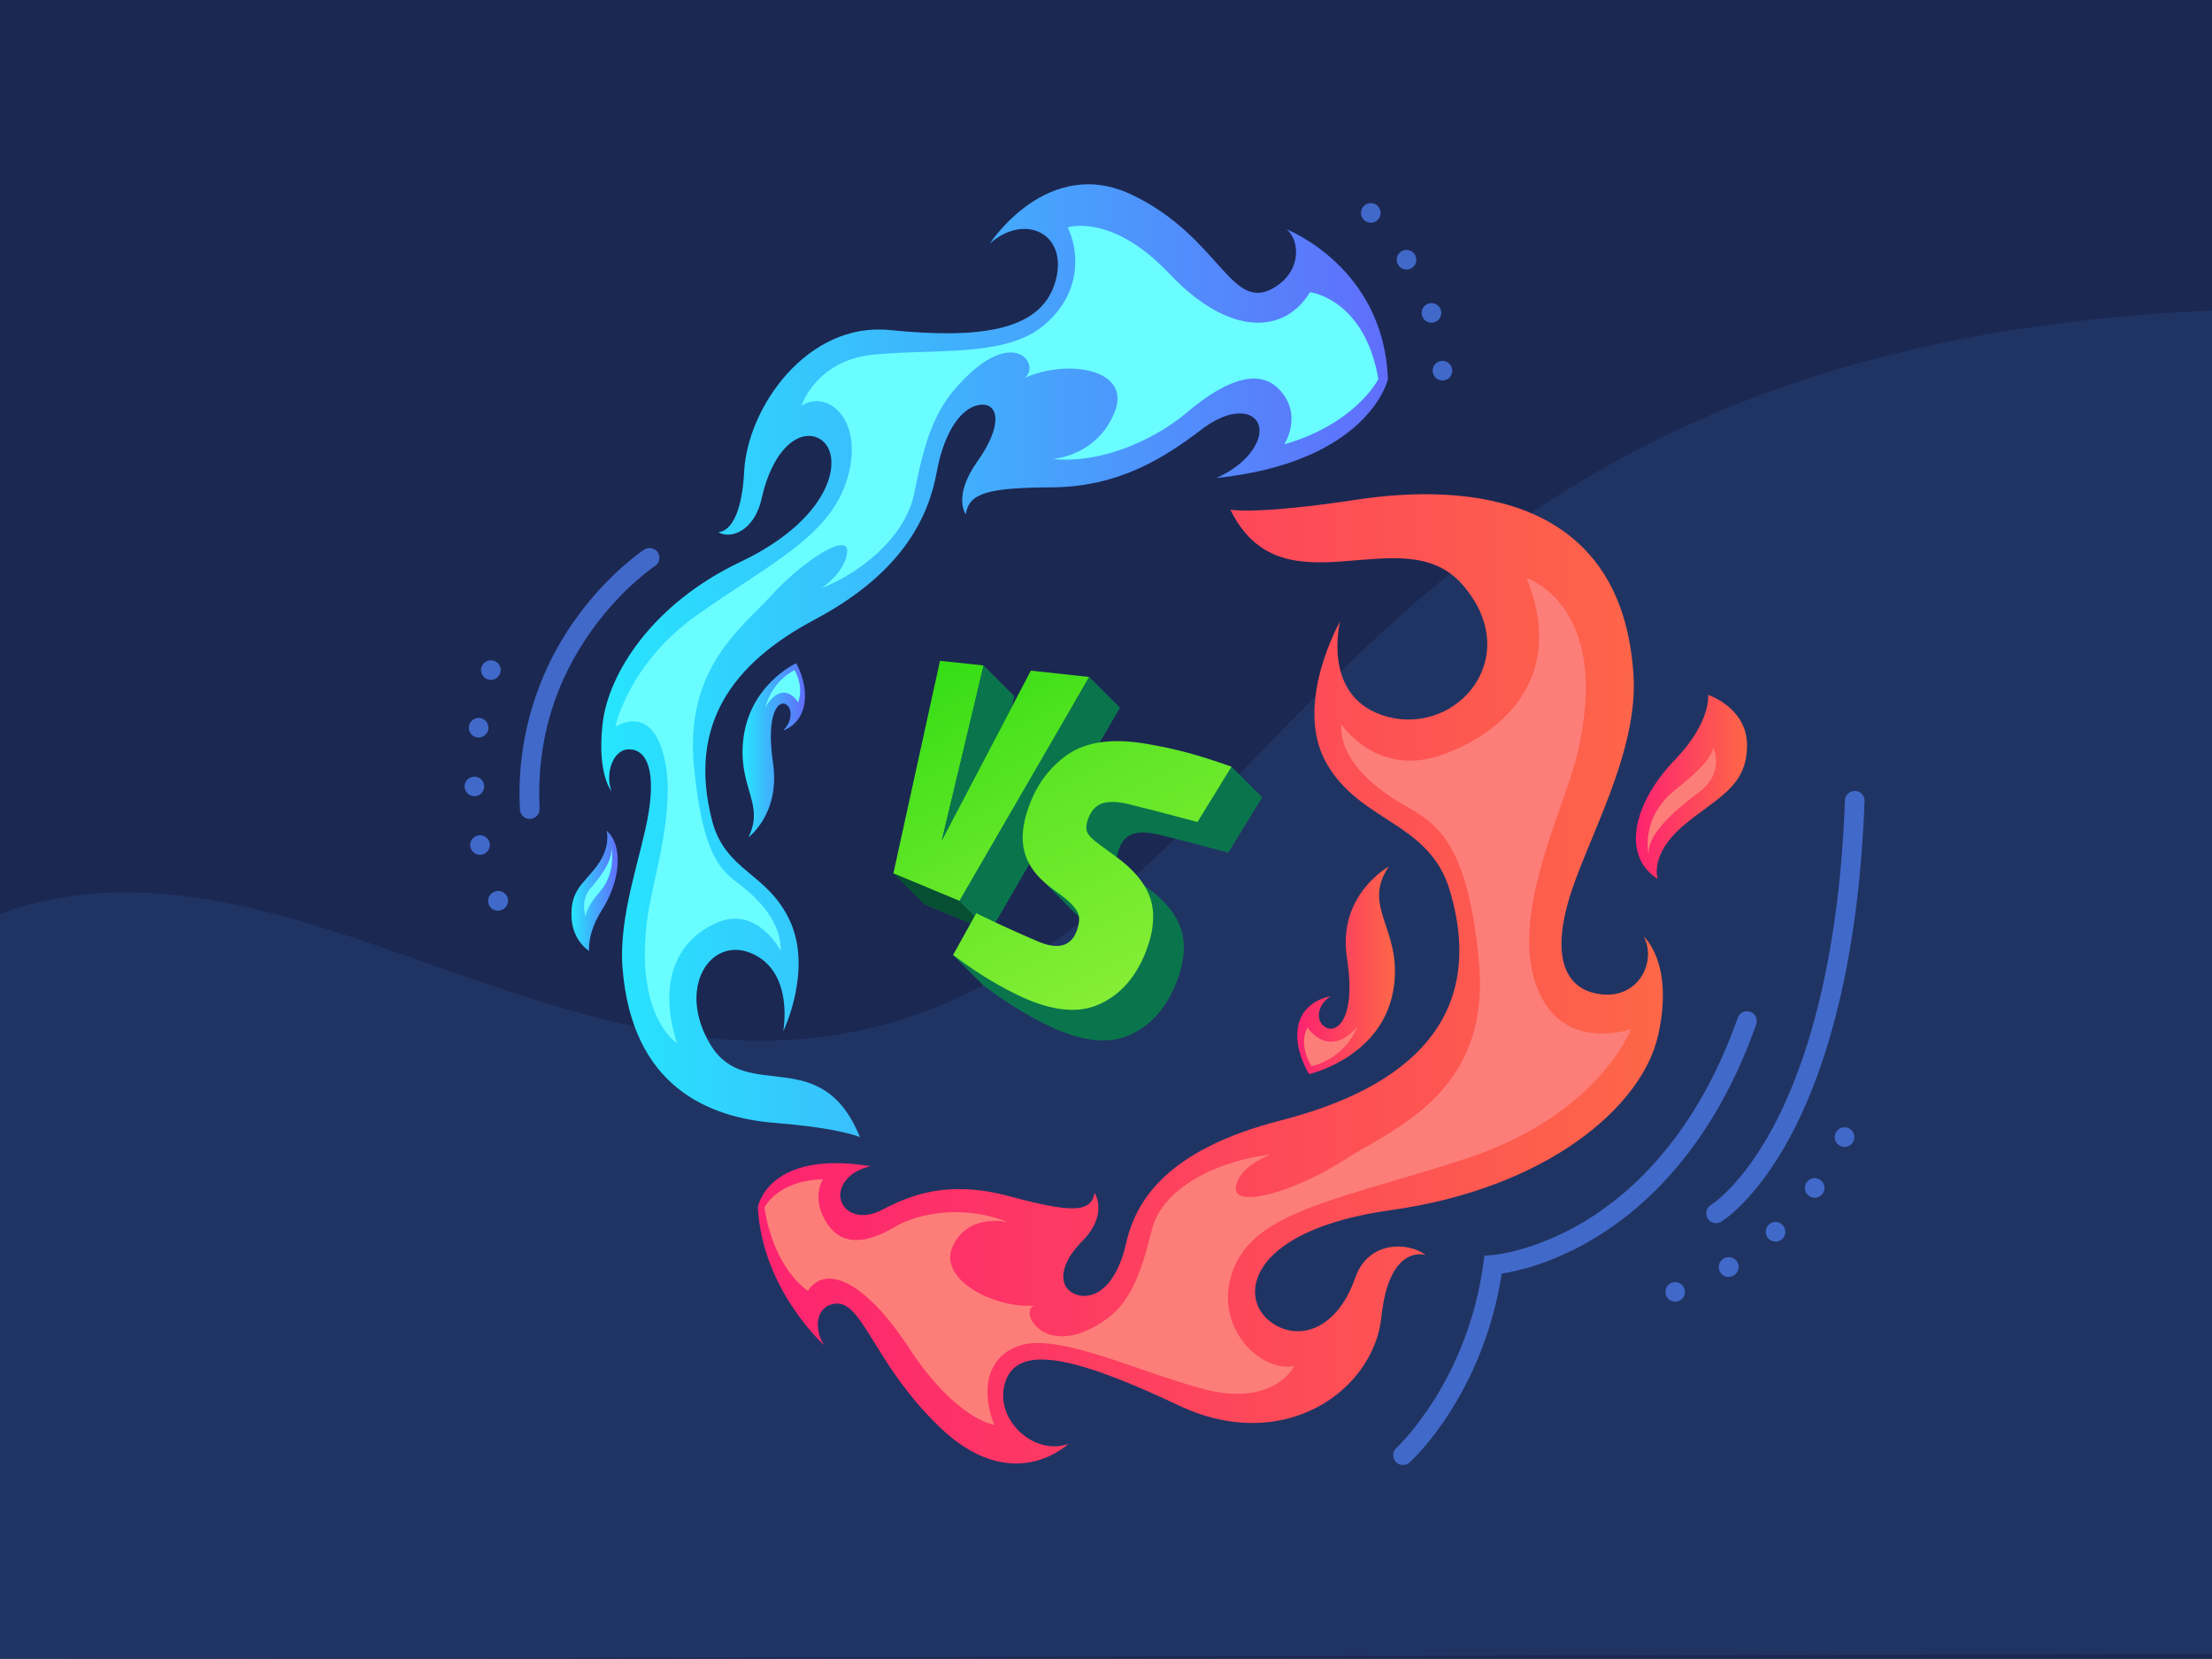 <?xml version="1.0" encoding="utf-8"?>
<!-- Generator: Adobe Illustrator 23.0.3, SVG Export Plug-In . SVG Version: 6.00 Build 0)  -->
<svg version="1.1" id="Layer_1" xmlns="http://www.w3.org/2000/svg" xmlns:xlink="http://www.w3.org/1999/xlink" x="0px" y="0px"
	 viewBox="0 0 1126.8 845.1" style="enable-background:new 0 0 1126.8 845.1;" xml:space="preserve">
<style type="text/css">
	.st0{fill:#1B2852;}
	.st1{opacity:0.1;fill:#55A4FF;enable-background:new    ;}
	.st2{fill:#0A754C;}
	.st3{fill:url(#SVGID_1_);}
	.st4{fill:url(#SVGID_2_);}
	.st5{fill:url(#SVGID_3_);}
	.st6{fill:#FD7E79;}
	.st7{fill:url(#SVGID_4_);}
	.st8{fill:url(#SVGID_5_);}
	.st9{fill:url(#SVGID_6_);}
	.st10{fill:#6AFDFF;}
	.st11{fill:#4169C9;}
	.st12{fill:url(#SVGID_7_);}
	.st13{fill:#074F33;}
	.st14{fill:url(#SVGID_8_);}
</style>
<g>
	<g>
		<rect y="-0.03" class="st0" width="1126.8" height="845.1"/>
		<path class="st1" d="M0,465.51c152.83-55.07,304.17,119.59,479.71,46.34c183.41-76.53,225.15-335.1,647.09-353.66V842.5L0,845.07
			V465.51z"/>
		<path class="st2" d="M540.7,357.2l29.76,3.24l-66.12,114.07l-33.68-14l23.75-108.34l22.23,2.42l-21.29,89.12l0,0L540.7,357.2z"/>
		
			<linearGradient id="SVGID_1_" gradientUnits="userSpaceOnUse" x1="386.05" y1="-2121.147" x2="847.088" y2="-2121.147" gradientTransform="matrix(1 0 0 1 0 2619.77)">
			<stop  offset="0" style="stop-color:#FD2371"/>
			<stop  offset="1" style="stop-color:#FD6747"/>
		</linearGradient>
		<path class="st3" d="M386.05,614.88c0,0,5.09-29.42,57.61-20.79c0,0-11.65,1.87-15,11.13s6.73,18.44,20.83,11
			c14.45-7.58,33.56-15.12,64.1-7c32,8.56,42.16,8.79,44-1.57c0,0,7.23,11-6.36,24.66c-13.29,13.4-11.52,24.85-2.23,27.39
			s19.92-5.44,24.58-26.13c4.72-20.91,19.51-47.65,79.06-62.89c65.16-16.67,105.22-52.35,85.87-117.17
			c-10.49-35.14-46-34.51-63-65.1c-16.73-30,7.14-71.87,7.14-71.87s-10,39.47,24.16,48.57c35.68,9.53,70-30.56,38.27-67.18
			c-30.61-35.36-91.59,16.15-118.31-38.26c0,0,13.75,2.55,64.13-5.11c57.45-8.74,135.47-1.72,141.21,89.3
			c2.53,40.19-24.23,84.4-33.06,114.88c-8.69,30-1.27,46,17.14,47.81c18.83,1.9,27.74-17.07,21.16-29.43c0,0,15.65,13.44,7.27,50.42
			c-8.25,36.42-56.8,77.83-136.16,88.91c-71.53,10-77.8,43.4-62,56.28c13.45,11,34.27,5.91,43.89-21.81c6.62-19,26.88-18.4,36-11.61
			c0,0-18.73-6.36-22.66,31.59c-3.9,37.54-49.67,70.3-103,45.13c-49.63-23.43-81-32.18-88.24-13c-7.17,18.89,13.74,39,31.77,32.5
			c0,0-28.33,27.39-65.65-8.65c-35.4-34.19-39.45-67.46-55.31-62.33c-9,2.92-7.57,15.11-3.27,20.81
			C420,685.43,388.22,657.12,386.05,614.88z"/>
		
			<linearGradient id="SVGID_2_" gradientUnits="userSpaceOnUse" x1="833.341" y1="-2218.92" x2="889.939" y2="-2218.92" gradientTransform="matrix(1 0 0 1 0 2619.77)">
			<stop  offset="0" style="stop-color:#FD2371"/>
			<stop  offset="1" style="stop-color:#FD6747"/>
		</linearGradient>
		<path class="st4" d="M844.42,447.72c0,0-4.22-12,12.23-26.39c16.82-14.68,33.73-19.88,33.28-42.35c-0.37-18.61-19.78-25-19.78-25
			s1.57,13.85-16.76,32.87C831.47,409.54,826.1,436.21,844.42,447.72z"/>
		
			<linearGradient id="SVGID_3_" gradientUnits="userSpaceOnUse" x1="660.822" y1="-2125.465" x2="710.593" y2="-2125.465" gradientTransform="matrix(1 0 0 1 0 2619.77)">
			<stop  offset="0" style="stop-color:#FD2371"/>
			<stop  offset="1" style="stop-color:#FD6747"/>
		</linearGradient>
		<path class="st5" d="M666.89,547.14c0,0,38.87-8.73,43.29-45.6c3.48-28.9-16.56-39.58-2.76-60.07c0,0-26.25,14.37-21.29,46.44
			c4.96,32.07-5.67,38.67-11,35.34s-4.05-11.4,2.57-15.7c0,0-14.73,1.91-16.67,16.68C659.5,535.81,666.89,547.14,666.89,547.14z"/>
		<path class="st6" d="M782,500.31c-11.9-36.75,14.5-87.62,21.27-115.45c18.63-76.45-25.61-90.39-25.61-90.39
			c19.12,46.59-7.24,77-42.61,89.9c-33.75,12.26-51.79-15.52-51.79-15.52c-0.91,15,11.32,28.4,27.88,38.78
			c16.9,10.6,35.8,14.42,42.22,81.86S709.62,574.85,684,591.34c-24.66,15.88-56,24.54-54.48,13.44s18-16.71,18-16.71
			c-24.49,2.86-55,15.38-60.76,38.47c-5.67,22.81-11.18,36.94-23.23,45.51c-30.53,21.71-45-3.8-36.7-7
			c-20.23,1.6-49.29-13.31-41.51-30.2c7.89-17.16,27.95-12.33,27.95-12.33c-24.78-9.7-47.46-3.54-57.72,2.61
			c-10.09,6-24.92,11.77-33.94-1.48c-8.91-13.08-2.4-22.93-2.4-22.93c-23.47,0.65-29.79,14.44-29.79,14.44l0,0
			c5,32,22.16,42.4,22.16,42.4c8.38-13,28-6.61,51.4,29c24.15,36.81,43.53,39.29,43.53,39.29c-5-12-7.14-32.31,11.34-39.86
			c19-7.78,57.65,11,93.32,21.1c37.58,10.63,48.09-11.12,48.09-11.12c-18.63,3.14-42.59-22.16-30.43-50.71
			c12.44-29.2,56.7-34.85,118.39-55.23c67.37-22.25,83.54-65.78,83.54-65.78S794.07,537.44,782,500.31z"/>
		<path class="st6" d="M839.89,435.31c0,0-4.92-18.79,14.4-33.73c19.83-15.33,18.3-21.09,18.3-21.09s6.64,12.81-7.3,23.21
			C851.6,413.91,838.94,425.61,839.89,435.31z"/>
		<path class="st6" d="M668.17,543.17c0,0-7.08-10.46-2.13-19.72c0,0,10.53,16.32,25.2-0.15
			C691.24,523.3,686.44,538.21,668.17,543.17z"/>
		
			<linearGradient id="SVGID_4_" gradientUnits="userSpaceOnUse" x1="13232.43" y1="-2977.795" x2="13633.142" y2="-2977.795" gradientTransform="matrix(-1 0 0 -1 13939.43 -2641.22)">
			<stop  offset="0" style="stop-color:#606EFB"/>
			<stop  offset="1" style="stop-color:#26E6FD"/>
		</linearGradient>
		<path class="st7" d="M707,193.25c0,0-9.62,42.12-87.45,50.27c0,0,16.09-6.38,21.06-19.2s-9.1-20.36-28.44-5.61
			c-18.79,14.33-42.14,29.33-76.33,29.54c-32.53,0.21-42.18,2.77-43.89,13.75c0,0-6.73-9.11,5.87-26.84c12.88-18.13,11.1-29.59,2-29
			s-18.58,12.16-22.63,34.23c-4,21.85-16.42,50.92-62.15,75.21c-42.35,22.5-64.61,53.85-52.43,101.95
			c6.75,26.64,28.25,26.62,39.77,51.52c11.7,25.27-3.42,56.33-3.42,56.33s5.81-30.22-16-39.71c-21-9.17-38.63,17.61-20.89,46.72
			c18.2,29.88,56.26-1.64,76,46.86c0,0-9.93-4.61-43.31-7.26s-72.86-18.12-77.64-78.9c-2.12-27,9.5-56.75,13.14-78.25
			c3.68-21.74-0.44-32.85-9.52-33.15c-8.93-0.3-12.54,13.13-9.23,21.33c0,0-7.42-8.58-4.57-34.2c2.87-25.88,25.57-61.37,70.19-82.59
			c48.49-23.06,52.73-55.08,40.77-62.48c-9.85-6.08-24.07,4-29.9,30.09c-3.91,17.44-16.56,20.88-22.17,17.13
			c0,0,11.54,1.53,13.25-30.87c1.72-32.69,32.24-76.14,74-72c44.65,4.44,76.33,1,84.18-23.57c8-24.92-14.65-36.67-33-20.54
			c0,0,29.38-45.3,72.31-24.81c45.59,21.77,50.53,61.56,73.37,46.77c13.63-8.85,11.79-24.18,5.44-29.14
			C655.38,116.8,705.06,136.03,707,193.25z"/>
		
			<linearGradient id="SVGID_5_" gradientUnits="userSpaceOnUse" x1="13624.741" y1="-3095.025" x2="13648.327" y2="-3095.025" gradientTransform="matrix(-1 0 0 -1 13939.43 -2641.22)">
			<stop  offset="0" style="stop-color:#606EFB"/>
			<stop  offset="1" style="stop-color:#26E6FD"/>
		</linearGradient>
		<path class="st8" d="M309.07,423.2c0,0,2.2,8.1-4.81,17.64s-13.86,12.44-13.1,26.75c0.62,11.8,8.91,16.82,8.91,16.82
			s-1-9,6.48-20.71C315.92,449.04,317.78,430.91,309.07,423.2z"/>
		
			<linearGradient id="SVGID_6_" gradientUnits="userSpaceOnUse" x1="13529.339" y1="-3023.385" x2="13561.162" y2="-3023.385" gradientTransform="matrix(-1 0 0 -1 13939.43 -2641.22)">
			<stop  offset="0" style="stop-color:#606EFB"/>
			<stop  offset="1" style="stop-color:#26E6FD"/>
		</linearGradient>
		<path class="st9" d="M405.55,337.84c0,0-25.13,11.53-27.15,41.38c-1.54,23,11.06,30.79,2.85,47.27c0,0,16.33-11.87,12.54-37.75
			s3-32.19,6.62-29.93s2.91,9.16-1.41,13.26c0,0,9.91-2.76,11-15.43C410.84,346.62,405.55,337.84,405.55,337.84z"/>
		<path class="st10" d="M338,384.38c7.06,26.42-5.37,63-8.08,82.31c-7.18,50.89,14.89,64.69,14.89,64.69
			c-10.69-34,2.1-53.89,21.21-61.69c19.8-8.07,31.67,14.62,31.67,14.62c0.34-11.84-7.69-22.95-18.09-31.52
			c-10.22-8.43-21.05-11.51-26.05-61.84s23.76-70.56,39.74-88c16.47-18,39.26-32.11,38.26-21.7s-13.06,18.34-13.06,18.34
			c18.23-7,42.66-25.05,47.31-48.67c4.69-23.9,9.44-39.64,20.3-52.36c29.52-34.57,44.53-12.76,35.88-6.06
			c21.59-9.75,55.08-4.75,45.65,17.87c-9.26,22.24-31.43,23.44-31.43,23.44c27.56,2.73,54.95-12.25,68.14-23.47
			c13.47-11.46,34.19-25.14,46.93-12.32c12.94,13,2.93,28.33,2.93,28.33c36.27-10.42,47.74-32.89,47.74-32.89l0.24-0.15
			c-7-41.23-34.85-44.47-34.85-44.47c-13.06,21.45-41.11,22.86-71.68-9.44c-29.45-31.12-51.77-23.55-51.77-23.55
			c5.57,11.16,7.9,33.33-12.46,50.13c-19.71,16.26-56.38,11.57-86.83,14.7c-29,3-36.24,25.94-36.24,25.94
			c13.49-8.57,32.27,7.54,23.18,37.51c-8.9,29.39-39.58,43-76.71,69.38c-34.72,24.64-41.36,56.71-41.36,56.71S331,358.16,338,384.38
			z"/>
		<path class="st10" d="M311.42,431.55c0,0,2.71,12.72-5.63,22.39c-8.21,9.5-7.42,13.26-7.42,13.26s-3.12-8.44,2.56-14.88
			S312.09,438.1,311.42,431.55z"/>
		<path class="st10" d="M404.75,341.35c0,0,5,8.08,1.78,16.43c0,0-7.38-12.62-16.68,2.46C389.85,360.24,392.68,347.52,404.75,341.35
			z"/>
		<path class="st11" d="M891.6,515.39c-2.6-0.91-5.45,0.45-6.37,3.05c-20.92,59.36-53.78,89.06-77.67,103.52
			c-25.87,15.67-47.13,17.38-47.33,17.4l-4.07,0.28l-0.54,4c-8.12,60.11-43.7,93.41-44.28,93.94c-2.04,1.86-2.19,5.02-0.34,7.07
			s5.02,2.19,7.07,0.34c1.55-1.41,37.33-34.56,46.9-96.19c7.81-1.21,26-5.23,47.24-18c25.47-15.29,60.44-46.61,82.45-109.07
			C895.55,519.13,894.18,516.31,891.6,515.39z M945,402.91c-2.76-0.1-5.08,2.05-5.18,4.81c-3.19,87.08-21.64,138.54-36.56,166.37
			c-16,29.91-31.49,39.59-31.7,39.72c-2.36,1.43-3.12,4.5-1.7,6.86c0.9,1.5,2.53,2.41,4.28,2.42c0.9,0,1.78-0.24,2.55-0.7
			c0.71-0.42,17.48-10.63,34.82-42.53c15.66-28.81,35-82,38.3-171.77C949.91,405.33,947.76,403.01,945,402.91z M328,280.09
			c-0.7,0.45-17.21,11.41-33.3,33.21c-21.2,28.55-31.76,63.61-29.84,99.12c0.13,2.66,2.33,4.75,5,4.75h0.25
			c2.76-0.13,4.88-2.48,4.75-5.24l0,0c-1.68-34,7.63-65.09,27.66-92.37c15-20.47,30.82-31,31-31.11c2.36-1.43,3.12-4.5,1.69-6.87
			c-1.43-2.36-4.5-3.12-6.87-1.69c-0.11,0.06-0.21,0.13-0.31,0.2L328,280.09z M927.37,601.09c-2.23-1.63-5.36-1.14-6.99,1.09
			s-1.14,5.36,1.09,6.99c2.22,1.62,5.34,1.14,6.98-1.08c1.62-2.23,1.14-5.35-1.09-6.98L927.37,601.09z M901.07,623.82
			c-2.03,1.88-2.15,5.04-0.28,7.07c1.88,2.03,5.04,2.15,7.07,0.28s2.15-5.03,0.28-7.06C906.26,622.07,903.1,621.95,901.07,623.82
			c0,0.01-0.01,0.02-0.01,0.02L901.07,623.82z M941.46,574.6c-2.56-1.02-5.47,0.23-6.49,2.79l0,0c-1.03,2.56,0.22,5.47,2.79,6.5l0,0
			c0.59,0.24,1.22,0.36,1.86,0.36c2.76,0.01,5.01-2.23,5.01-4.99C944.64,577.21,943.38,575.36,941.46,574.6L941.46,574.6z
			 M877.95,641.19c-2.36,1.43-3.12,4.5-1.7,6.86c0.9,1.5,2.53,2.41,4.28,2.42c0.9,0,1.79-0.24,2.56-0.71
			c2.42-1.33,3.3-4.37,1.97-6.79s-4.37-3.3-6.79-1.97C878.16,641.06,878.05,641.12,877.95,641.19z M851.75,653.36L851.75,653.36
			c-2.61,0.9-4,3.74-3.11,6.35c0.69,2.02,2.59,3.37,4.72,3.38c0.55,0,1.1-0.09,1.62-0.27c2.6-0.92,3.97-3.78,3.05-6.38
			c-0.91-2.57-3.7-3.93-6.29-3.08L851.75,653.36z M712.23,134.9c0.91,1.49,2.53,2.4,4.28,2.4c0.91,0,1.81-0.25,2.59-0.73
			c2.36-1.44,3.1-4.52,1.66-6.87c-1.44-2.36-4.52-3.1-6.87-1.66C711.53,129.47,710.79,132.55,712.23,134.9
			C712.23,134.91,712.23,134.91,712.23,134.9L712.23,134.9z M724.47,160.97c0.68,2.04,2.59,3.42,4.74,3.42
			c0.54,0,1.07-0.09,1.58-0.26c2.62-0.88,4.03-3.71,3.15-6.33s-3.71-4.03-6.33-3.15s-4.03,3.71-3.16,6.32L724.47,160.97
			L724.47,160.97z M701.8,104.88c-1.97-1.93-5.14-1.9-7.07,0.08c-1.93,1.97-1.9,5.14,0.08,7.07s5.14,1.9,7.07-0.08l0,0
			C703.81,109.98,703.77,106.81,701.8,104.88z M729.8,189.02L729.8,189.02c0.11,2.68,2.32,4.79,5,4.79h0.2
			c2.76-0.11,4.9-2.44,4.79-5.2c-0.11-2.76-2.44-4.9-5.2-4.79C731.83,183.93,729.69,186.26,729.8,189.02L729.8,189.02z
			 M250.05,346.35c2.76,0,5-2.24,5-5s-2.24-5-5-5s-5,2.24-5,5S247.29,346.35,250.05,346.35z M243.12,375.66
			c0.25,0.03,0.49,0.05,0.74,0.05c2.76-0.02,4.98-2.27,4.97-5.03c-0.02-2.76-2.27-4.98-5.03-4.97c-2.76,0.02-4.98,2.27-4.97,5.03
			C238.84,373.22,240.67,375.31,243.12,375.66z M241.66,405.61c2.76,0,5-2.24,5-5s-2.24-5-5-5s-5,2.24-5,5
			S238.9,405.61,241.66,405.61z M251.55,454.39c-2.51,1.16-3.6,4.13-2.45,6.63c0.82,1.77,2.59,2.9,4.54,2.91
			c0.72,0,1.43-0.15,2.08-0.46c2.55-1.05,3.77-3.97,2.72-6.53c-1.05-2.55-3.97-3.77-6.53-2.72
			C251.79,454.27,251.67,454.33,251.55,454.39L251.55,454.39z M249.42,429.46c-0.55-2.71-3.19-4.45-5.9-3.9
			c-2.71,0.55-4.45,3.19-3.9,5.9c0.47,2.32,2.52,3.99,4.89,4c0.34,0,0.67-0.03,1-0.1C248.22,434.81,249.97,432.18,249.42,429.46
			C249.42,429.47,249.42,429.46,249.42,429.46L249.42,429.46z"/>
		
			<linearGradient id="SVGID_7_" gradientUnits="userSpaceOnUse" x1="736.652" y1="-846.31" x2="881.982" y2="-682.33" gradientTransform="matrix(0.973 0.23 -0.23 0.973 -439.731 987.305)">
			<stop  offset="0" style="stop-color:#31DD13"/>
			<stop  offset="0.26" style="stop-color:#4CE21E"/>
			<stop  offset="1" style="stop-color:#96F13C"/>
		</linearGradient>
		<path class="st12" d="M525.12,341.62l29.76,3.24l-66.12,114.11l-33.68-14l23.75-108.34l22.23,2.34l-21.3,89.11l0,0L525.12,341.62z
			"/>
		<polygon class="st13" points="455.08,444.92 488.76,458.93 504.34,474.51 470.66,460.51 		"/>
		<polygon class="st2" points="501.06,339 516.64,354.58 515.23,360.49 479.76,428.12 		"/>
		<polygon class="st2" points="488.76,458.93 554.88,344.85 570.46,360.43 504.34,474.51 		"/>
		<polygon class="st2" points="625.61,434.29 610.03,418.71 627.35,390.54 642.93,406.13 		"/>
		<path class="st2" d="M577,424.84c3.27-1.12,7.77-1,13.59,0.39c7.37,1.76,18.85,4.73,35,9.07l17.32-28.17
			c-8.7-3.1-16.28-5.5-22.82-7.24c-6.38-1.69-13.15-3.15-20.31-4.38c-17.66-3-30.88-1.1-40.36,5.47
			c-9.17,6.35-15.69,15.12-19.75,26.4c-3.22,8.95-4,16.64-2.25,23.18c0.18,0.67,0.39,1.33,0.62,2l-5.75-1.84l12.13,12.21l0,0
			c1.95,2.12,4.1,4.06,6.41,5.78l6.75,5c3.83,3.11,6.23,5.83,7.14,8.14s0.7,5.33-0.69,9c-2.94,7.9-9.6,9.63-19.63,5.36
			c-10.71-4.55-21.22-9.35-31.55-14.39l-6,10.77l-7.12-6.53l-14.28,1.42l15.58,15.58c5.31,3.94,10.34,7.42,15.08,10.43
			c5.39,3.41,10.95,6.53,16.67,9.35c16.3,8.14,30.28,10.33,41.3,5.94c11.46-4.57,20-13.84,25.37-27.76c4-10.44,4.65-19.57,2-27.22
			s-8.56-14.54-17.5-20.95l-8.38-6.17c-3.3-2.38-5.32-4.41-6.09-6.11s-0.62-4,0.46-6.94C571.43,428.54,573.78,425.95,577,424.84z"/>
		
			<linearGradient id="SVGID_8_" gradientUnits="userSpaceOnUse" x1="732.893" y1="-887.711" x2="917.833" y2="-679.031" gradientTransform="matrix(0.973 0.23 -0.23 0.973 -439.731 987.305)">
			<stop  offset="0" style="stop-color:#31DD13"/>
			<stop  offset="0.26" style="stop-color:#4CE21E"/>
			<stop  offset="1" style="stop-color:#96F13C"/>
		</linearGradient>
		<path class="st14" d="M528.84,479.61c10,4.26,16.68,2.54,19.63-5.37c1.38-3.7,1.61-6.7,0.69-9c-0.91-2.3-3.31-5-7.14-8.13l-6.76-5
			c-7.24-5.47-11.65-11.48-13.4-18.12s-1-14.23,2.25-23.19c4.06-11.28,10.58-20,19.75-26.4c9.48-6.56,22.7-8.49,40.36-5.46
			c7.15,1.23,13.92,2.69,20.31,4.38c6.54,1.74,14.11,4.14,22.82,7.24L610,418.72c-16.17-4.34-27.66-7.31-35-9.07
			c-5.81-1.39-10.32-1.51-13.58-0.39s-5.59,3.7-7.1,7.79c-1.08,2.93-1.24,5.24-0.46,6.94s2.79,3.73,6.09,6.11l8.38,6.17
			c8.94,6.41,14.85,13.42,17.5,20.95s2,16.77-2,27.22c-5.35,13.92-13.91,23.19-25.38,27.76c-11,4.38-25,2.2-41.29-5.94
			c-5.72-2.82-11.28-5.95-16.67-9.36c-4.75-3.03-9.75-6.51-15-10.44l11.81-21.25C507.61,470.25,518.13,475.05,528.84,479.61z"/>
	</g>
</g>
</svg>
